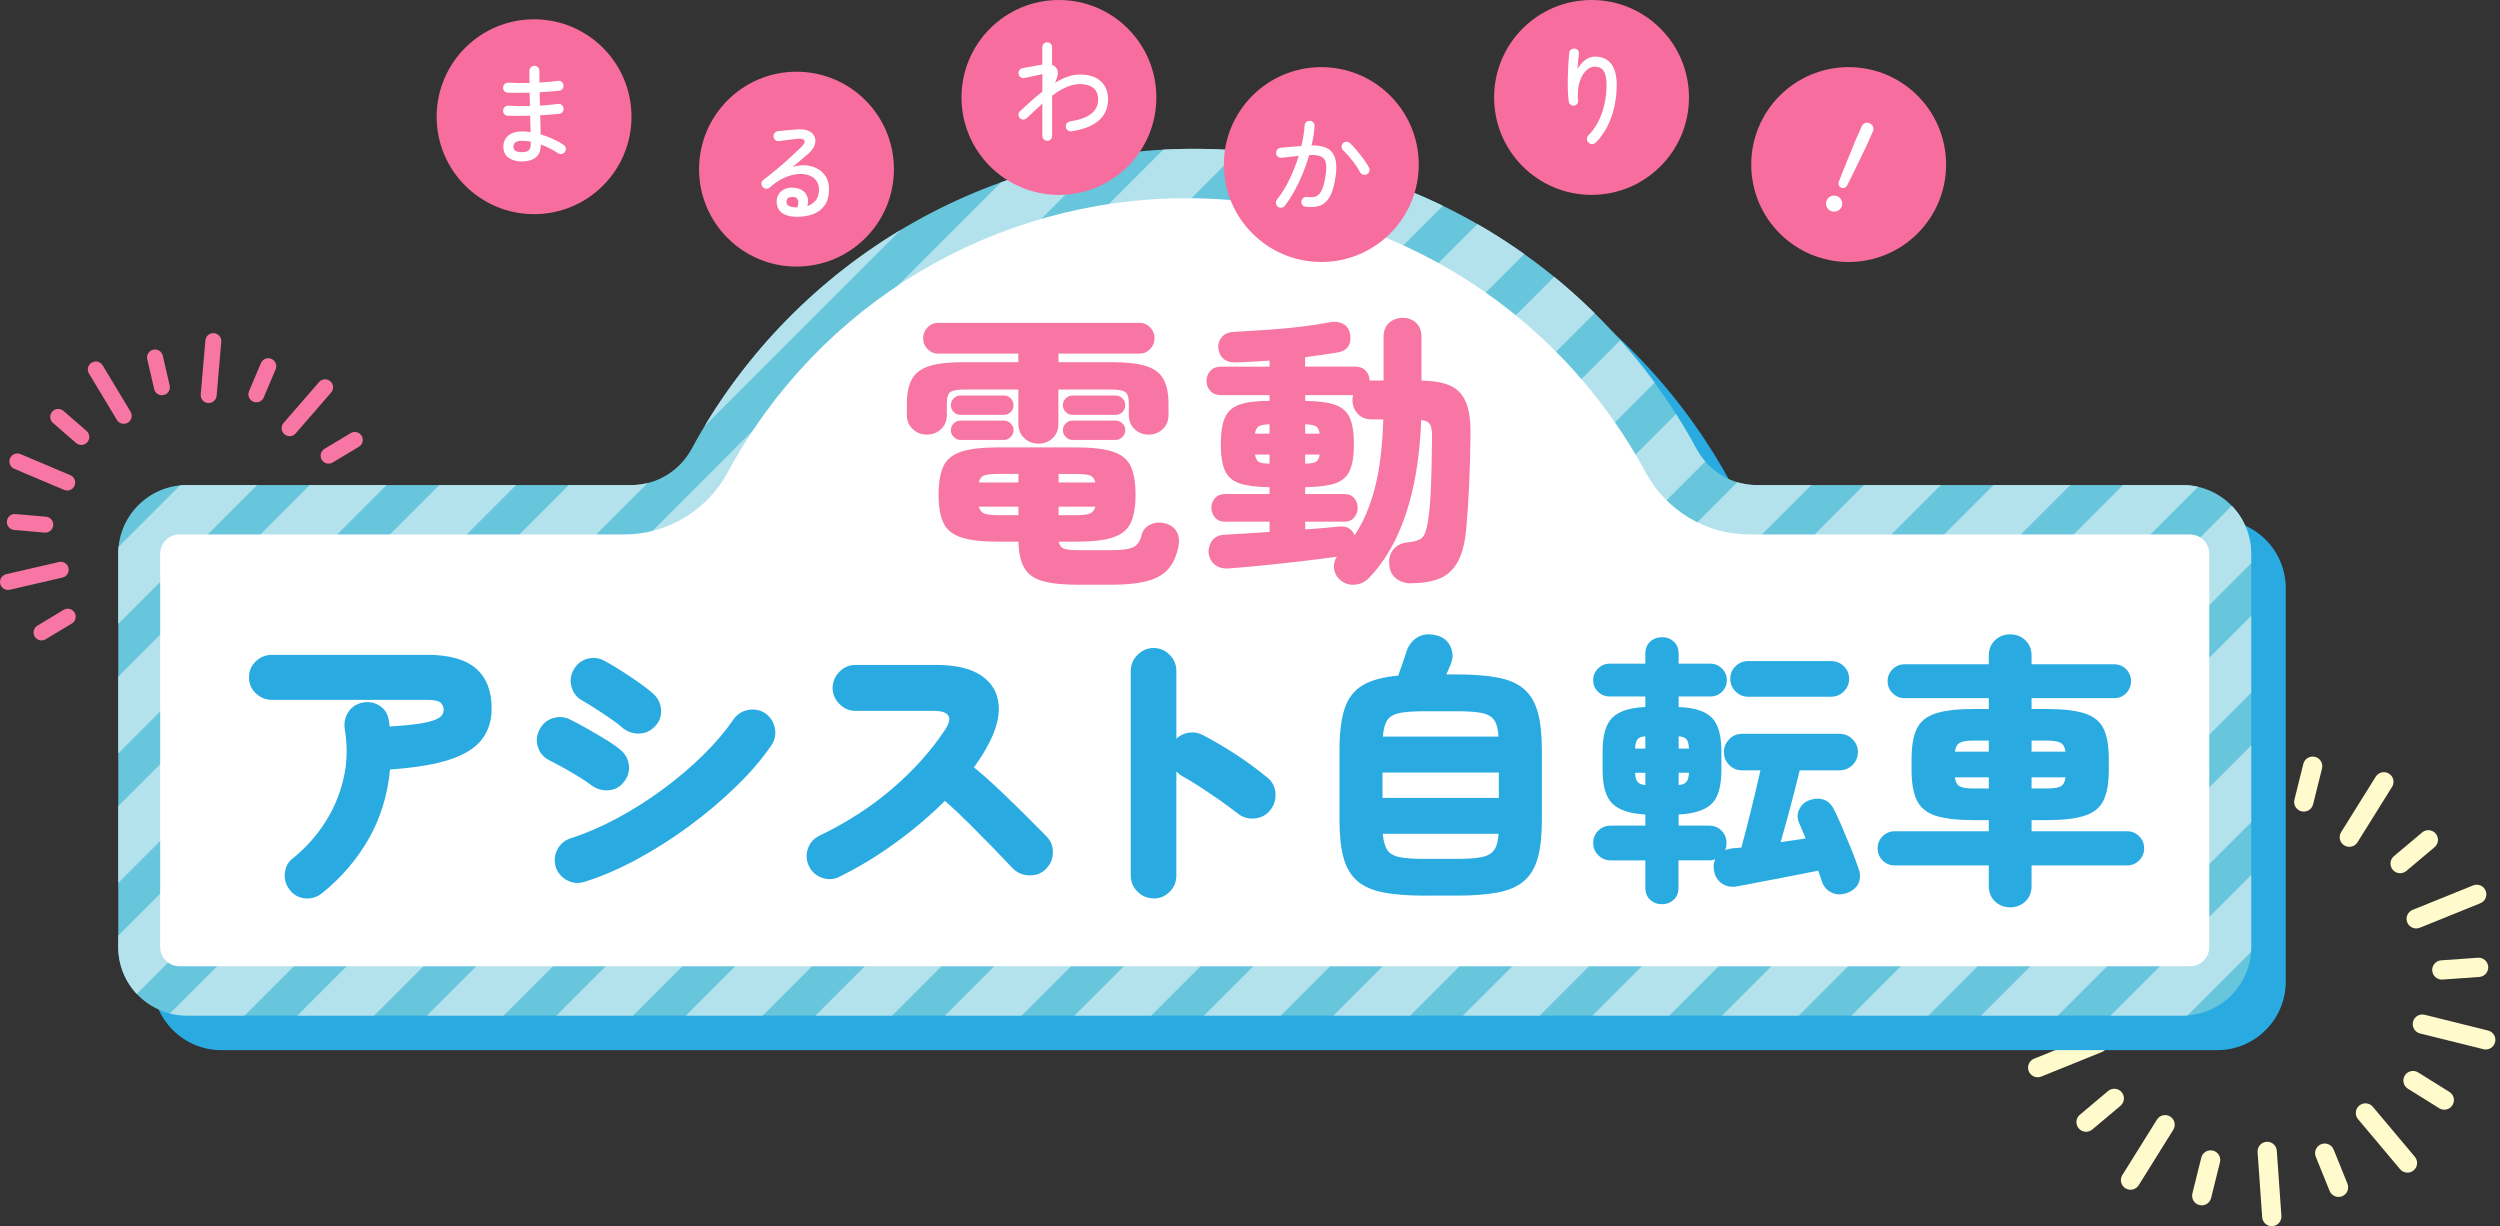 <?xml version="1.0" encoding="UTF-8"?><svg id="b" xmlns="http://www.w3.org/2000/svg" xmlns:xlink="http://www.w3.org/1999/xlink" viewBox="0 0 692 339.4"><rect x="0" y="0" width="692" height="339.4" fill="#333333" stroke="none"/><defs><style>.f{fill:#f76d9d;}.f,.g,.h,.i,.j,.k,.l{stroke-width:0px;}.m{isolation:isolate;}.g{fill:#29abe2;}.h,.n{fill:none;}.o{clip-path:url(#e);}.i{fill:#fff;}.j{fill:#fffbcc;}.k{fill:#f776a3;}.l{fill:#67c5dc;}.n{stroke:#b3e2ed;stroke-miterlimit:10;stroke-width:15.03px;}</style><clipPath id="e"><path class="h" d="M486.23,134.27c-7,0-13.36-3.92-16.69-10.09-26.68-49.41-78.93-82.98-139.03-82.98s-112.34,33.57-139.03,82.98c-3.33,6.16-9.68,10.09-16.69,10.09H51.7c-10.48,0-18.97,8.49-18.97,18.97v108.9c0,10.48,8.49,18.97,18.97,18.97h552.46c10.48,0,18.97-8.49,18.97-18.97v-108.9c0-10.48-8.49-18.97-18.97-18.97h-117.93Z"/></clipPath></defs><g id="c"><path class="j" d="M600.71,309.06c1.25.78,1.63,2.42.85,3.67l-9.57,15.34c-.78,1.25-2.42,1.63-3.67.85-1.25-.78-1.63-2.42-.85-3.67l9.57-15.34c.78-1.25,2.42-1.63,3.67-.85Z"/><path class="j" d="M613.31,318.81c.95.59,1.46,1.76,1.18,2.91l-2.46,9.9c-.36,1.43-1.8,2.3-3.23,1.94-1.43-.35-2.3-1.8-1.94-3.23l2.46-9.9c.36-1.43,1.8-2.3,3.23-1.94.28.07.54.18.77.33Z"/><path class="j" d="M628.97,316.44c.7.44,1.19,1.19,1.25,2.08l1.27,18.03c.1,1.47-1,2.74-2.47,2.85-1.47.1-2.74-1-2.85-2.47l-1.27-18.03c-.1-1.47,1-2.74,2.47-2.85.58-.04,1.14.11,1.6.4Z"/><path class="j" d="M644.89,316.93c.46.29.84.72,1.06,1.26l3.83,9.46c.55,1.36-.11,2.92-1.47,3.47-1.36.55-2.92-.11-3.47-1.47l-3.83-9.46c-.55-1.36.11-2.92,1.47-3.47.82-.33,1.71-.23,2.41.21Z"/><path class="j" d="M656.17,305.81c.23.14.44.33.63.55l11.63,13.84c.95,1.13.8,2.81-.33,3.76-1.13.95-2.81.8-3.76-.33l-11.63-13.84c-.95-1.13-.8-2.81.33-3.76.91-.76,2.17-.82,3.13-.22Z"/><path class="j" d="M669.33,296.84l8.66,5.4c1.25.78,1.63,2.42.85,3.67-.78,1.25-2.42,1.63-3.67.85l-8.66-5.4c-1.25-.78-1.63-2.42-.85-3.67s2.42-1.63,3.67-.85Z"/><path class="j" d="M574.42,236.29l8.66,5.4c1.25.78,1.63,2.42.85,3.67s-2.42,1.63-3.67.85l-8.66-5.4c-1.25-.78-1.63-2.42-.85-3.67s2.42-1.63,3.67-.85Z"/><path class="j" d="M580.49,257.32c.95.59,1.46,1.76,1.18,2.91-.36,1.43-1.8,2.3-3.23,1.94l-17.55-4.36c-1.43-.36-2.3-1.8-1.94-3.23.36-1.43,1.8-2.3,3.23-1.94l17.55,4.36c.28.07.54.18.77.33Z"/><path class="j" d="M575.1,272.31c.7.44,1.19,1.19,1.25,2.08.1,1.47-1,2.74-2.47,2.85l-10.18.72c-1.47.1-2.74-1-2.85-2.47-.1-1.47,1-2.74,2.47-2.85l10.18-.72c.58-.04,1.14.11,1.6.4Z"/><path class="j" d="M582.2,286.48c.46.29.84.72,1.06,1.26.55,1.36-.11,2.92-1.47,3.47l-16.76,6.78c-1.36.55-2.92-.11-3.47-1.47-.55-1.36.11-2.92,1.47-3.47l16.76-6.78c.82-.33,1.71-.23,2.41.21Z"/><path class="j" d="M586.65,301.77c.23.14.44.33.63.55.95,1.13.8,2.81-.33,3.76l-7.81,6.57c-1.13.95-2.81.8-3.76-.33-.95-1.13-.8-2.81.33-3.76l7.81-6.57c.91-.76,2.17-.82,3.13-.22Z"/><path class="j" d="M648.88,234c-1.25-.78-1.63-2.42-.85-3.67l9.57-15.34c.78-1.25,2.42-1.63,3.67-.85,1.25.78,1.63,2.42.85,3.67l-9.57,15.34c-.78,1.25-2.42,1.63-3.67.85Z"/><path class="j" d="M636.28,224.25c-.95-.59-1.46-1.76-1.18-2.91l2.46-9.9c.36-1.43,1.8-2.3,3.23-1.94,1.43.35,2.3,1.8,1.94,3.23l-2.46,9.9c-.36,1.43-1.8,2.3-3.23,1.94-.28-.07-.54-.18-.77-.33Z"/><path class="j" d="M620.62,226.62c-.7-.44-1.19-1.19-1.25-2.08l-1.27-18.03c-.1-1.47,1-2.74,2.47-2.85,1.47-.1,2.74,1,2.85,2.47l1.27,18.03c.1,1.47-1,2.74-2.47,2.85-.58.04-1.14-.11-1.6-.4Z"/><path class="j" d="M604.7,226.13c-.46-.29-.84-.72-1.06-1.26l-3.83-9.46c-.55-1.36.11-2.92,1.47-3.47,1.36-.55,2.92.11,3.47,1.47l3.83,9.46c.55,1.36-.11,2.92-1.47,3.47-.82.33-1.71.23-2.41-.21Z"/><path class="j" d="M593.42,237.25c-.23-.14-.44-.33-.63-.55l-11.63-13.84c-.95-1.13-.8-2.81.33-3.76,1.13-.95,2.81-.8,3.76.33l11.63,13.84c.95,1.13.8,2.81-.33,3.76-.91.76-2.17.82-3.13.22Z"/><path class="j" d="M669.1,285.74c-.95-.59-1.46-1.76-1.18-2.91.36-1.43,1.8-2.3,3.23-1.94l17.55,4.36c1.43.36,2.3,1.8,1.94,3.23-.36,1.43-1.8,2.3-3.23,1.94l-17.55-4.36c-.28-.07-.54-.18-.77-.33Z"/><path class="j" d="M674.49,270.75c-.7-.44-1.19-1.19-1.25-2.08-.1-1.47,1-2.74,2.47-2.85l10.18-.72c1.47-.1,2.74,1,2.85,2.47.1,1.47-1,2.74-2.47,2.85l-10.18.72c-.58.04-1.14-.11-1.6-.4Z"/><path class="j" d="M667.39,256.59c-.46-.29-.84-.72-1.06-1.26-.55-1.36.11-2.92,1.47-3.47l16.76-6.78c1.36-.55,2.92.11,3.47,1.47.55,1.36-.11,2.92-1.47,3.47l-16.76,6.78c-.82.33-1.71.23-2.41-.21Z"/><path class="j" d="M662.94,241.3c-.23-.14-.44-.33-.63-.55-.95-1.13-.8-2.81.33-3.76l7.81-6.57c1.13-.95,2.81-.8,3.76.33.95,1.13.8,2.81-.33,3.76l-7.81,6.57c-.91.76-2.17.82-3.13.22Z"/></g><g id="d"><path class="g" d="M495.8,143.84c-7,0-13.36-3.92-16.69-10.09-26.68-49.41-78.93-82.98-139.03-82.98s-112.34,33.57-139.03,82.98c-3.33,6.16-9.68,10.09-16.69,10.09H61.26c-10.48,0-18.97,8.49-18.97,18.97v108.9c0,10.48,8.49,18.97,18.97,18.97h552.46c10.48,0,18.97-8.49,18.97-18.97v-108.9c0-10.48-8.49-18.97-18.97-18.97h-117.93Z"/><path class="l" d="M486.23,134.27c-7,0-13.36-3.92-16.69-10.09-26.68-49.41-78.93-82.98-139.03-82.98s-112.34,33.57-139.03,82.98c-3.33,6.16-9.68,10.09-16.69,10.09H51.7c-10.48,0-18.97,8.49-18.97,18.97v108.9c0,10.48,8.49,18.97,18.97,18.97h552.46c10.48,0,18.97-8.49,18.97-18.97v-108.9c0-10.48-8.49-18.97-18.97-18.97h-117.93Z"/><g class="o"><line class="n" x1="23.51" y1="-7.97" x2="-288.28" y2="303.82"/><line class="n" x1="59.36" y1="-7.97" x2="-252.43" y2="303.82"/><line class="n" x1="95.21" y1="-7.97" x2="-216.58" y2="303.82"/><line class="n" x1="131.06" y1="-7.97" x2="-180.73" y2="303.82"/><line class="n" x1="166.91" y1="-7.97" x2="-144.88" y2="303.82"/><line class="n" x1="202.76" y1="-7.97" x2="-109.02" y2="303.82"/><line class="n" x1="238.61" y1="-7.97" x2="-73.17" y2="303.82"/><line class="n" x1="274.46" y1="-7.97" x2="-37.32" y2="303.82"/><line class="n" x1="310.31" y1="-7.97" x2="-1.47" y2="303.82"/><line class="n" x1="346.16" y1="-7.97" x2="34.38" y2="303.82"/><line class="n" x1="382.02" y1="-7.97" x2="70.23" y2="303.82"/><line class="n" x1="417.87" y1="-7.97" x2="106.08" y2="303.82"/><line class="n" x1="453.72" y1="-7.97" x2="141.93" y2="303.82"/><line class="n" x1="489.57" y1="-7.97" x2="177.78" y2="303.82"/><line class="n" x1="525.42" y1="-7.97" x2="213.63" y2="303.82"/><line class="n" x1="561.27" y1="-7.97" x2="249.48" y2="303.82"/><line class="n" x1="597.12" y1="-7.97" x2="285.33" y2="303.82"/><line class="n" x1="632.97" y1="-7.97" x2="321.18" y2="303.82"/><line class="n" x1="668.82" y1="-7.97" x2="357.03" y2="303.82"/><line class="n" x1="704.67" y1="-7.97" x2="392.88" y2="303.82"/><line class="n" x1="740.52" y1="-7.97" x2="428.73" y2="303.82"/><line class="n" x1="776.37" y1="-7.97" x2="464.58" y2="303.82"/><line class="n" x1="812.22" y1="-7.97" x2="500.43" y2="303.82"/><line class="n" x1="848.07" y1="-7.97" x2="536.28" y2="303.82"/><line class="n" x1="883.92" y1="-7.97" x2="572.13" y2="303.82"/><line class="n" x1="919.77" y1="-7.97" x2="607.98" y2="303.82"/></g><path class="i" d="M49.65,267.46c-2.93,0-5.31-2.38-5.31-5.31v-108.9c0-2.93,2.38-5.31,5.31-5.31h123.11c11.96,0,22.96-6.61,28.71-17.26,25.25-46.76,73.92-75.81,127-75.81s101.75,29.05,127,75.81c5.75,10.65,16.75,17.26,28.71,17.26h122.03c2.93,0,5.31,2.38,5.31,5.31v108.9c0,2.93-2.38,5.31-5.31,5.31H49.65Z"/><g class="m"><path class="k" d="M287.5,122.81c-1.53,0-2.84-.5-3.95-1.5-1.1-1-1.66-2.34-1.66-4.02v-9.47h-14.99c-1.84,0-3.1.22-3.79.67-.68.45-1.03,1.51-1.03,3.2v3.16c0,1.63-.54,2.95-1.62,3.95-1.08,1-2.38,1.5-3.91,1.5s-2.76-.5-3.87-1.5c-1.1-1-1.66-2.31-1.66-3.95v-3.16c0-2.79.46-5.02,1.38-6.71.92-1.68,2.51-2.89,4.77-3.63,2.26-.74,5.42-1.1,9.47-1.1h15.23v-2.37h-22.17c-1.16,0-2.14-.42-2.96-1.26-.82-.84-1.22-1.84-1.22-3s.41-2.16,1.22-3c.81-.84,1.8-1.26,2.96-1.26h55.7c1.16,0,2.14.42,2.96,1.26.81.84,1.22,1.84,1.22,3s-.41,2.16-1.22,3c-.82.84-1.8,1.26-2.96,1.26h-22.41v2.37h14.91c4.05,0,7.19.37,9.43,1.1,2.24.74,3.81,1.95,4.73,3.63.92,1.68,1.38,3.92,1.38,6.71v3.16c0,1.63-.54,2.95-1.62,3.95-1.08,1-2.38,1.5-3.91,1.5s-2.75-.5-3.83-1.5c-1.08-1-1.62-2.31-1.62-3.95v-3.16c0-1.68-.34-2.75-1.03-3.2-.68-.45-1.95-.67-3.79-.67h-14.68v9.47c0,1.68-.54,3.03-1.62,4.02-1.08,1-2.38,1.5-3.91,1.5ZM298.62,161.86c-4.21,0-7.51-.33-9.9-.99-2.39-.66-4.1-1.84-5.13-3.55-1.03-1.71-1.59-4.17-1.7-7.38h-5.44c-4.52,0-7.98-.39-10.38-1.18s-4.04-2.13-4.93-4.02c-.9-1.89-1.34-4.5-1.34-7.81s.45-6,1.34-7.89c.89-1.89,2.54-3.23,4.93-4.02,2.39-.79,5.85-1.18,10.38-1.18h21.22c4.52,0,7.98.39,10.38,1.18,2.39.79,4.04,2.13,4.93,4.02s1.34,4.52,1.34,7.89-.45,5.92-1.34,7.81c-.89,1.89-2.54,3.23-4.93,4.02-2.39.79-5.85,1.18-10.38,1.18h-4.58c.16,1,.63,1.64,1.42,1.93.79.29,2.16.43,4.1.43h8.84c3.1,0,5.21-.29,6.31-.87,1.1-.58,1.84-1.66,2.21-3.23.26-1.26,1.03-2.24,2.29-2.92,1.26-.68,2.71-.81,4.34-.39,1.47.42,2.51,1.18,3.12,2.29.6,1.1.78,2.42.51,3.95-.53,2.63-1.46,4.73-2.8,6.31-1.34,1.58-3.3,2.71-5.88,3.39-2.58.68-5.94,1.03-10.1,1.03h-8.84ZM265.88,114.84c-.74,0-1.37-.26-1.89-.79-.53-.53-.79-1.16-.79-1.89s.26-1.37.79-1.89c.53-.53,1.16-.79,1.89-.79h11.99c.74,0,1.37.26,1.89.79.53.53.79,1.16.79,1.89s-.26,1.37-.79,1.89c-.53.53-1.16.79-1.89.79h-11.99ZM265.88,121.78c-.74,0-1.37-.28-1.89-.83-.53-.55-.79-1.17-.79-1.85,0-.74.26-1.37.79-1.89.53-.53,1.16-.79,1.89-.79h11.99c.74,0,1.37.26,1.89.79.53.53.79,1.16.79,1.89,0,.68-.26,1.3-.79,1.85-.53.55-1.16.83-1.89.83h-11.99ZM270.93,133.54h10.97v-2.37h-5.37c-1.84,0-3.17.13-3.99.39-.82.26-1.35.92-1.62,1.97ZM276.53,142.61h5.37v-2.37h-10.97c.26,1,.8,1.64,1.62,1.93.82.29,2.14.43,3.99.43ZM293.02,133.54h10.18c-.26-1.05-.8-1.71-1.62-1.97-.82-.26-2.17-.39-4.06-.39h-4.5v2.37ZM293.02,142.61h4.5c1.89,0,3.25-.14,4.06-.43.81-.29,1.35-.93,1.62-1.93h-10.18v2.37ZM296.89,114.84c-.74,0-1.37-.26-1.89-.79-.53-.53-.79-1.16-.79-1.89s.26-1.37.79-1.89c.53-.53,1.16-.79,1.89-.79h11.91c.74,0,1.37.26,1.89.79.53.53.79,1.16.79,1.89s-.26,1.37-.79,1.89c-.53.53-1.16.79-1.89.79h-11.91ZM296.89,121.78c-.74,0-1.37-.28-1.89-.83-.53-.55-.79-1.17-.79-1.85,0-.74.26-1.37.79-1.89.53-.53,1.16-.79,1.89-.79h11.91c.74,0,1.37.26,1.89.79.53.53.79,1.16.79,1.89,0,.68-.26,1.3-.79,1.85-.53.55-1.16.83-1.89.83h-11.91Z"/><path class="k" d="M390.62,161.47c-1.63,0-3.03-.45-4.18-1.34-1.16-.9-1.79-2.21-1.89-3.95-.16-1.63.24-3.01,1.18-4.14.95-1.13,2.29-1.78,4.02-1.93,1.84-.16,3.13-.58,3.87-1.26.74-.68,1.29-2.24,1.66-4.66.42-2.73.7-5.94.83-9.63.13-3.68.22-8.07.28-13.18.05-1.84-.12-3.12-.51-3.83s-1.22-1.14-2.49-1.3c-.37,9.99-1.78,18.65-4.22,25.96-2.45,7.31-5.85,13.23-10.22,17.75-1.11,1.16-2.46,1.79-4.06,1.89-1.61.1-3.01-.42-4.22-1.58-.84-.84-1.32-1.84-1.42-3-.11-1.16.16-2.21.79-3.16-2.68.37-5.8.76-9.35,1.18-3.55.42-7.13.81-10.73,1.18-3.6.37-6.9.66-9.9.87-1.53.1-2.79-.24-3.79-1.03-1-.79-1.58-1.92-1.74-3.39-.05-1.26.3-2.38,1.06-3.35.76-.97,1.85-1.49,3.27-1.54,1.74-.1,3.7-.22,5.88-.36,2.18-.13,4.41-.28,6.67-.43v-2.84h-12.39c-1.16,0-2.07-.39-2.72-1.18-.66-.79-.99-1.68-.99-2.68s.33-1.88.99-2.64c.66-.76,1.56-1.14,2.72-1.14h12.39v-1.89c-3.58-.05-6.34-.41-8.29-1.07-1.95-.66-3.3-1.84-4.06-3.55-.76-1.71-1.14-4.14-1.14-7.3s.38-5.6,1.14-7.34c.76-1.74,2.12-2.95,4.06-3.63,1.95-.68,4.71-1.03,8.29-1.03v-1.58h-13.41c-1.26,0-2.25-.38-2.96-1.14-.71-.76-1.07-1.7-1.07-2.8s.36-2.04,1.07-2.8c.71-.76,1.7-1.14,2.96-1.14h13.41v-1.66c-1.58.11-3.14.2-4.7.28-1.55.08-3.01.15-4.38.2-1.63.05-2.85-.28-3.67-.99-.82-.71-1.3-1.75-1.46-3.12-.05-1.1.3-2.09,1.06-2.96.76-.87,1.88-1.33,3.35-1.38,2.89-.16,5.9-.34,9.03-.55,3.13-.21,6.17-.49,9.11-.83,2.95-.34,5.6-.75,7.97-1.22,1.52-.32,2.83-.21,3.91.32,1.08.53,1.75,1.39,2.01,2.6.32,1.42.2,2.6-.35,3.55-.55.95-1.54,1.55-2.96,1.81-1.32.21-2.74.43-4.26.67-1.53.24-3.13.46-4.81.67v2.6h13.89c1.21,0,2.17.38,2.88,1.14.71.76,1.07,1.67,1.07,2.72h3.87v-12.07c0-1.68.51-2.98,1.54-3.91,1.03-.92,2.27-1.38,3.75-1.38s2.71.46,3.71,1.38c1,.92,1.5,2.22,1.5,3.91v12.07c3.16.05,5.73.49,7.73,1.3,2,.82,3.48,2.29,4.46,4.42.97,2.13,1.43,5.17,1.38,9.11-.05,5.26-.18,10.03-.39,14.32-.21,4.29-.47,8.25-.79,11.87-.37,4-1.17,7.09-2.41,9.27-1.24,2.18-2.92,3.69-5.05,4.54-2.13.84-4.72,1.26-7.77,1.26ZM347.38,120.04h4.02v-2.6c-1.42.05-2.41.24-2.96.55-.55.32-.91,1-1.07,2.05ZM351.41,128.33v-2.52h-4.02c.16,1.05.51,1.74,1.07,2.05.55.32,1.54.47,2.96.47ZM374.92,148.21c2.42-3.58,4.3-7.96,5.64-13.14,1.34-5.18,2.12-11.51,2.33-18.98h-3.23c-1.63,0-2.92-.53-3.87-1.58-.95-1.05-1.42-2.31-1.42-3.79,0-.26.01-.5.04-.71.03-.21.07-.42.12-.63h-13.25v1.58c3.58.05,6.34.42,8.28,1.1,1.95.68,3.3,1.88,4.06,3.59.76,1.71,1.14,4.14,1.14,7.3s-.38,5.59-1.14,7.3c-.76,1.71-2.12,2.89-4.06,3.55-1.95.66-4.71,1.01-8.28,1.07v1.89h10.81c1.21,0,2.13.38,2.76,1.14.63.76.95,1.64.95,2.64s-.32,1.89-.95,2.68c-.63.79-1.55,1.18-2.76,1.18h-10.81v2.13c1.84-.1,3.58-.24,5.21-.39,1.63-.16,3.08-.29,4.34-.39,1.05-.1,1.93.08,2.64.55.71.47,1.2,1.1,1.46,1.89ZM361.27,120.04h4.02c-.16-1.05-.51-1.74-1.06-2.05-.55-.32-1.54-.5-2.96-.55v2.6ZM361.27,128.33c1.42,0,2.41-.16,2.96-.47.55-.32.91-1,1.06-2.05h-4.02v2.52Z"/></g><g class="m"><path class="g" d="M89.08,247.28c-1.37,1.09-2.91,1.56-4.63,1.39-1.72-.16-3.13-.93-4.22-2.3-1.09-1.37-1.56-2.93-1.39-4.67.16-1.75.93-3.14,2.3-4.18,3.44-2.79,6.37-6.04,8.77-9.76,2.41-3.72,4.13-7.79,5.17-12.22,1.04-4.43,1.15-9.05.33-13.86-.22-1.75.13-3.31,1.06-4.67.93-1.37,2.24-2.21,3.94-2.54,1.75-.33,3.33-.01,4.76.94,1.42.96,2.24,2.31,2.46,4.06.05.27.1.55.12.82.03.27.07.55.12.82,3.39-.22,6.07-.48,8.04-.78,1.97-.3,3.46-.66,4.47-1.07,1.01-.41,1.67-.85,1.97-1.31.3-.46.45-.94.45-1.44,0-.87-.3-1.56-.9-2.05-.6-.49-1.83-.74-3.69-.74h-42.89c-1.75,0-3.25-.6-4.51-1.8-1.26-1.2-1.89-2.68-1.89-4.43s.63-3.22,1.89-4.43c1.26-1.2,2.76-1.8,4.51-1.8h42.89c6.12,0,10.63,1.26,13.53,3.77,2.9,2.52,4.35,6.21,4.35,11.07,0,3.34-.89,6.18-2.67,8.53-1.78,2.35-4.71,4.21-8.81,5.58-4.1,1.37-9.65,2.3-16.65,2.79-.66,7-2.61,13.37-5.86,19.11-3.25,5.74-7.58,10.8-13,15.17Z"/><path class="g" d="M163.68,217.35c-.77-.6-1.83-1.32-3.2-2.17-1.37-.85-2.8-1.69-4.31-2.54-1.5-.85-2.86-1.57-4.06-2.17-1.59-.76-2.65-1.98-3.2-3.65-.55-1.67-.41-3.27.41-4.8.76-1.58,1.98-2.65,3.65-3.2,1.67-.55,3.27-.44,4.8.33,1.26.6,2.8,1.42,4.63,2.46,1.83,1.04,3.62,2.09,5.37,3.16,1.75,1.07,3.09,2.01,4.02,2.83,1.37,1.15,2.13,2.58,2.3,4.31.16,1.72-.33,3.27-1.48,4.63-1.09,1.37-2.5,2.11-4.22,2.21-1.72.11-3.29-.35-4.72-1.39ZM161.79,244.08c-1.64.55-3.24.41-4.8-.41s-2.61-2.05-3.16-3.69c-.49-1.69-.34-3.31.45-4.84.79-1.53,2.04-2.57,3.73-3.12,4.1-1.31,8.32-3.13,12.67-5.45,4.35-2.32,8.57-4.99,12.67-8,4.1-3.01,7.84-6.18,11.23-9.51,3.39-3.33,6.2-6.64,8.45-9.92.98-1.42,2.34-2.3,4.06-2.62,1.72-.33,3.29-.03,4.71.9,1.42.98,2.31,2.34,2.67,4.06.36,1.72.04,3.32-.94,4.8-2.57,3.77-5.82,7.57-9.76,11.4-3.94,3.83-8.25,7.48-12.96,10.95-4.7,3.47-9.54,6.55-14.51,9.23-4.98,2.68-9.81,4.76-14.51,6.23ZM172.29,201.44c-.71-.66-1.74-1.45-3.08-2.38-1.34-.93-2.73-1.86-4.18-2.79-1.45-.93-2.75-1.72-3.9-2.38-1.53-.87-2.51-2.16-2.95-3.85-.44-1.69-.22-3.28.66-4.76.87-1.53,2.15-2.51,3.81-2.95,1.67-.44,3.27-.22,4.8.66,1.26.66,2.76,1.55,4.51,2.67,1.75,1.12,3.46,2.27,5.12,3.44,1.67,1.18,2.96,2.2,3.9,3.08,1.26,1.2,1.93,2.68,2.01,4.43.08,1.75-.51,3.25-1.76,4.51-1.2,1.26-2.65,1.9-4.35,1.93-1.7.03-3.23-.5-4.59-1.6Z"/><path class="g" d="M232.37,242.69c-1.53.76-3.13.86-4.8.29-1.67-.57-2.88-1.65-3.65-3.24-.77-1.58-.86-3.2-.29-4.84.57-1.64,1.65-2.84,3.24-3.61,7.6-3.66,14.32-8.01,20.17-13.04,5.85-5.03,10.66-10.39,14.43-16.07,1.26-1.86,1.6-3.22,1.03-4.1-.57-.87-1.9-1.31-3.98-1.31h-21.73c-1.69,0-3.17-.63-4.43-1.89-1.26-1.26-1.89-2.73-1.89-4.43s.63-3.25,1.89-4.51c1.26-1.26,2.73-1.89,4.43-1.89h22.39c5.41,0,9.58,1,12.5,2.99,2.92,2,4.51,4.74,4.76,8.24.25,3.5-.94,7.52-3.57,12.05-.44.82-.94,1.65-1.52,2.5-.57.85-1.16,1.71-1.76,2.58,2.46,2.02,4.92,4.21,7.38,6.56,2.46,2.35,4.8,4.62,7.01,6.81,2.21,2.19,4.11,4.1,5.7,5.74,1.2,1.2,1.79,2.69,1.76,4.47-.03,1.78-.67,3.29-1.93,4.55-1.2,1.2-2.71,1.79-4.51,1.76-1.8-.03-3.33-.64-4.59-1.85-1.48-1.58-3.27-3.46-5.37-5.62-2.11-2.16-4.32-4.4-6.64-6.72-2.32-2.32-4.61-4.47-6.85-6.44-4.16,4.16-8.79,8.08-13.9,11.77-5.11,3.69-10.21,6.77-15.29,9.23Z"/><path class="g" d="M319.31,248.67c-1.69,0-3.17-.61-4.43-1.85-1.26-1.23-1.89-2.72-1.89-4.47v-56.58c0-1.75.63-3.25,1.89-4.51,1.26-1.26,2.73-1.89,4.43-1.89s3.24.63,4.47,1.89c1.23,1.26,1.84,2.76,1.84,4.51v18.7c.98-.93,2.16-1.49,3.53-1.68,1.37-.19,2.65.04,3.85.7,3.23,1.7,6.37,3.55,9.43,5.58,3.06,2.02,5.85,4.07,8.36,6.15,1.37,1.09,2.12,2.53,2.25,4.31.14,1.78-.34,3.35-1.44,4.72-1.09,1.37-2.53,2.13-4.3,2.3-1.78.16-3.35-.3-4.71-1.39-1.53-1.2-3.24-2.46-5.12-3.77-1.89-1.31-3.73-2.55-5.54-3.73-1.8-1.17-3.42-2.14-4.84-2.91-.22-.16-.45-.34-.7-.53-.25-.19-.51-.4-.78-.62v28.78c0,1.75-.62,3.24-1.84,4.47-1.23,1.23-2.72,1.85-4.47,1.85Z"/><path class="g" d="M394.44,247.92c-4.58,0-8.39-.29-11.44-.87-3.05-.58-5.47-1.63-7.26-3.16-1.79-1.53-3.06-3.66-3.83-6.39-.76-2.73-1.14-6.23-1.14-10.49v-19.41c0-4.84.49-8.69,1.46-11.56.97-2.87,2.64-5,5.01-6.39,2.37-1.39,5.63-2.27,9.78-2.64.42-1.16.88-2.46,1.38-3.91.5-1.45.85-2.51,1.06-3.2.68-1.68,1.76-2.91,3.24-3.67,1.47-.76,3.21-.85,5.21-.28,1.68.47,2.88,1.49,3.59,3.04.71,1.55.75,3.12.12,4.69-.16.37-.34.82-.55,1.34-.21.53-.45,1.08-.71,1.66h2.76c4.58,0,8.39.29,11.44.87,3.05.58,5.47,1.63,7.26,3.16,1.79,1.53,3.06,3.66,3.83,6.39.76,2.74,1.14,6.23,1.14,10.49v19.41c0,4.26-.38,7.76-1.14,10.49-.76,2.74-2.04,4.87-3.83,6.39-1.79,1.52-4.21,2.58-7.26,3.16-3.05.58-6.86.87-11.44.87h-8.68ZM382.68,220.86h32.19v-7.02h-32.19v7.02ZM382.76,203.89h32.03c-.11-2.05-.51-3.58-1.22-4.58-.71-1-1.88-1.66-3.51-1.97-1.63-.32-3.94-.47-6.94-.47h-8.68c-3,0-5.31.16-6.94.47-1.63.32-2.79.97-3.47,1.97-.68,1-1.1,2.52-1.26,4.58ZM394.44,237.74h8.68c3,0,5.31-.16,6.94-.47,1.63-.32,2.8-.97,3.51-1.97.71-1,1.12-2.5,1.22-4.5h-32.03c.16,2,.58,3.5,1.26,4.5.68,1,1.84,1.66,3.47,1.97,1.63.32,3.95.47,6.94.47Z"/><path class="g" d="M460.08,250.29c-1.32,0-2.42-.41-3.31-1.22-.9-.82-1.34-1.93-1.34-3.35v-7.57h-9.63c-1.32,0-2.45-.47-3.39-1.42-.95-.95-1.42-2.08-1.42-3.39s.47-2.51,1.42-3.43c.95-.92,2.08-1.38,3.39-1.38h9.63v-3.08c-4.21-.21-7.23-1.2-9.07-2.96-1.84-1.76-2.76-4.85-2.76-9.27v-5.29c0-4.47.92-7.59,2.76-9.35,1.84-1.76,4.86-2.72,9.07-2.88v-2.92h-9.94c-1.21,0-2.26-.43-3.16-1.3-.89-.87-1.34-1.93-1.34-3.2s.45-2.34,1.34-3.23c.89-.89,1.95-1.34,3.16-1.34h9.94v-2.76c0-1.42.45-2.54,1.34-3.35.89-.81,2-1.22,3.31-1.22s2.34.41,3.23,1.22c.89.82,1.34,1.93,1.34,3.35v2.76h8.84c1.21,0,2.26.45,3.16,1.34.89.9,1.34,1.97,1.34,3.23s-.45,2.33-1.34,3.2c-.9.87-1.95,1.3-3.16,1.3h-8.84v2.92c4.26.16,7.3,1.12,9.11,2.88,1.81,1.76,2.72,4.88,2.72,9.35v5.29c0,4.47-.91,7.57-2.72,9.31-1.82,1.74-4.85,2.71-9.11,2.92v3.08h8.44c1.37,0,2.51.46,3.43,1.38.92.92,1.38,2.07,1.38,3.43,0,.79-.13,1.45-.39,1.97.53-.21,1.13-.37,1.82-.47.89-.1,1.79-.18,2.68-.24.37-1.31.79-2.89,1.26-4.73.47-1.84.96-3.77,1.46-5.8.5-2.02.97-3.98,1.42-5.88.45-1.89.83-3.55,1.14-4.97h-5.13c-1.37,0-2.54-.49-3.51-1.46-.97-.97-1.46-2.17-1.46-3.59s.49-2.55,1.46-3.55c.97-1,2.14-1.5,3.51-1.5h27.06c1.37,0,2.55.5,3.55,1.5,1,1,1.5,2.18,1.5,3.55s-.5,2.62-1.5,3.59c-1,.97-2.18,1.46-3.55,1.46h-11.05c-.42,1.79-.95,3.89-1.58,6.31-.63,2.42-1.28,4.84-1.93,7.26-.66,2.42-1.25,4.52-1.78,6.31,1.21-.16,2.41-.33,3.59-.51,1.18-.18,2.3-.36,3.35-.51-.32-.74-.62-1.45-.91-2.13-.29-.68-.57-1.34-.83-1.97-.63-1.37-.66-2.66-.08-3.87.58-1.21,1.45-2.05,2.6-2.52,1.47-.58,2.84-.67,4.1-.28,1.26.39,2.24,1.3,2.92,2.72.68,1.32,1.45,2.96,2.29,4.93.84,1.97,1.67,3.97,2.49,6,.81,2.03,1.49,3.8,2.01,5.33.58,1.47.6,2.83.08,4.06-.53,1.24-1.58,2.17-3.16,2.8-1.58.58-3.03.55-4.34-.08-1.32-.63-2.21-1.66-2.68-3.08-.16-.42-.32-.89-.47-1.42-.16-.53-.34-1.05-.55-1.58-2.1.42-4.55.91-7.34,1.46-2.79.55-5.52,1.08-8.21,1.58-2.68.5-4.95.93-6.79,1.3-1.68.32-3.13.05-4.34-.79-1.21-.84-1.95-2.08-2.21-3.71-.16-1.1-.03-2.1.39-3-.47.21-1.05.32-1.74.32h-8.44v7.57c0,1.42-.45,2.54-1.34,3.35-.89.81-1.97,1.22-3.23,1.22ZM452.59,207.21h2.84v-3.39c-1.05.05-1.78.33-2.17.83-.39.5-.62,1.35-.67,2.56ZM455.43,217.3v-3.39h-2.84c.05,1.16.28,1.99.67,2.49.39.5,1.12.8,2.17.91ZM464.66,207.21h2.84c-.05-1.21-.28-2.06-.67-2.56-.39-.5-1.12-.78-2.17-.83v3.39ZM464.66,217.3c1.05-.1,1.78-.41,2.17-.91.39-.5.62-1.33.67-2.49h-2.84v3.39ZM483.83,192.85c-1.32,0-2.46-.49-3.43-1.46-.97-.97-1.46-2.14-1.46-3.51s.49-2.52,1.46-3.47c.97-.95,2.12-1.42,3.43-1.42h23.04c1.37,0,2.54.47,3.51,1.42.97.95,1.46,2.1,1.46,3.47s-.49,2.54-1.46,3.51c-.97.97-2.14,1.46-3.51,1.46h-23.04Z"/><path class="g" d="M556.42,251.15c-1.63,0-3.03-.54-4.18-1.62-1.16-1.08-1.74-2.51-1.74-4.3v-5.68h-26.04c-1.32,0-2.43-.46-3.35-1.38-.92-.92-1.38-2.04-1.38-3.35s.46-2.43,1.38-3.35c.92-.92,2.04-1.38,3.35-1.38h26.04v-3.08h-4.18c-4.52,0-8.04-.41-10.53-1.22-2.5-.81-4.24-2.24-5.21-4.26-.97-2.02-1.46-4.8-1.46-8.32v-3.16c0-3.58.49-6.36,1.46-8.36.97-2,2.71-3.41,5.21-4.22,2.5-.81,6.01-1.22,10.53-1.22h4.18v-3h-23.28c-1.32,0-2.43-.46-3.35-1.38-.92-.92-1.38-2.04-1.38-3.35s.46-2.35,1.38-3.27c.92-.92,2.04-1.38,3.35-1.38h23.28v-2.37c0-1.79.58-3.22,1.74-4.3,1.16-1.08,2.55-1.62,4.18-1.62s3.02.54,4.18,1.62c1.16,1.08,1.74,2.51,1.74,4.3v2.37h22.88c1.31,0,2.42.46,3.31,1.38.89.92,1.34,2.01,1.34,3.27s-.45,2.43-1.34,3.35c-.89.92-2,1.38-3.31,1.38h-22.88v3h4.18c4.52,0,8.03.41,10.53,1.22,2.5.82,4.23,2.22,5.21,4.22.97,2,1.46,4.79,1.46,8.36v3.16c0,3.52-.49,6.3-1.46,8.32-.97,2.03-2.71,3.45-5.21,4.26-2.5.82-6.01,1.22-10.53,1.22h-4.18v3.08h26.43c1.31,0,2.43.46,3.35,1.38.92.92,1.38,2.04,1.38,3.35s-.46,2.43-1.38,3.35c-.92.92-2.04,1.38-3.35,1.38h-26.43v5.68c0,1.79-.58,3.22-1.74,4.3-1.16,1.08-2.55,1.62-4.18,1.62ZM541.11,208.07h9.39v-3.08h-4.18c-1.84,0-3.13.21-3.87.63-.74.42-1.18,1.24-1.34,2.45ZM546.32,218.25h4.18v-3.08h-9.39c.16,1.26.6,2.09,1.34,2.49.74.39,2.02.59,3.87.59ZM562.34,208.07h9.39c-.16-1.21-.6-2.02-1.34-2.45-.74-.42-2.03-.63-3.87-.63h-4.18v3.08ZM562.34,218.25h4.18c1.84,0,3.13-.2,3.87-.59.74-.39,1.18-1.22,1.34-2.49h-9.39v3.08Z"/></g><circle class="f" cx="440.54" cy="26.97" r="26.97"/><circle class="f" cx="147.83" cy="32.31" r="26.97"/><g class="m"><path class="i" d="M144.4,44.69c-1.47,0-2.68-.34-3.64-1.03s-1.43-1.71-1.43-3.08c0-1.27.46-2.29,1.38-3.05.92-.77,2.19-1.15,3.8-1.15.76,0,1.54.06,2.36.18-.02-.67-.04-1.4-.06-2.16-.02-.77-.04-1.56-.06-2.38-1.1.02-2.18.04-3.24.05-1.05.01-2.03,0-2.93-.02-.39-.02-.71-.17-.97-.44-.26-.28-.37-.61-.35-1,.02-.39.17-.72.45-.98.28-.27.61-.39,1-.37,1.8.12,3.79.15,5.98.09-.02-.63-.04-1.26-.05-1.87s-.03-1.23-.05-1.84c-1.06.02-2.11.04-3.13.05-1.02.01-1.98,0-2.88-.02-.39-.02-.71-.17-.97-.44-.26-.28-.37-.61-.35-1,.02-.39.17-.72.45-.98.28-.27.61-.39,1-.37,1.74.12,3.69.15,5.86.09-.02-.59-.03-1.18-.03-1.75v-1.63c0-.37.13-.69.4-.97.27-.28.59-.41.98-.41s.72.14.98.41c.27.28.4.6.4.97v1.56c0,.53,0,1.09.03,1.69.92-.04,1.81-.1,2.67-.18.86-.08,1.67-.17,2.42-.28.39-.06.73.02,1.03.25.3.23.48.53.54.92.04.39-.05.74-.28,1.04-.23.31-.53.48-.92.52-.78.08-1.63.16-2.55.23-.92.07-1.87.14-2.85.2,0,.59,0,1.2.02,1.83,0,.62.03,1.24.05,1.86.9-.04,1.77-.11,2.62-.2s1.63-.18,2.35-.26c.39-.06.73.03,1.03.26.3.24.48.54.54.91.04.39-.05.74-.28,1.04-.23.31-.53.48-.92.52-.76.08-1.59.16-2.49.23-.9.07-1.83.13-2.79.17.04.96.07,1.89.09,2.78s.03,1.72.03,2.5c1.23.37,2.39.81,3.5,1.32,1.1.51,2.07,1.05,2.88,1.63.33.2.53.5.6.87.07.38,0,.72-.23,1.03-.22.33-.53.52-.91.58-.38.06-.72-.01-1.03-.21-.61-.41-1.33-.83-2.15-1.26-.82-.43-1.69-.81-2.61-1.14,0,1.66-.46,2.85-1.4,3.59-.93.74-2.24,1.1-3.91,1.1ZM144.4,42.11c1.04,0,1.72-.19,2.04-.58.32-.39.48-.9.48-1.53v-.8c-.43-.08-.85-.14-1.27-.18-.42-.04-.83-.06-1.24-.06-.76,0-1.33.14-1.72.43-.39.29-.58.69-.58,1.2,0,1.02.77,1.53,2.3,1.53Z"/></g><circle class="f" cx="220.47" cy="46.82" r="26.97"/><g class="m"><path class="i" d="M220.65,60.02c-1.82,0-3.22-.37-4.2-1.1-.98-.74-1.47-1.76-1.47-3.07s.47-2.3,1.41-3.02c.94-.73,2.13-1.01,3.56-.84,1.06.12,1.89.44,2.48.95.59.51.97,1.13,1.14,1.86.16.73.13,1.48-.09,2.26.84-.29,1.58-.79,2.24-1.52.65-.73.98-1.77.98-3.14,0-.96-.26-1.78-.78-2.45s-1.24-1.17-2.16-1.47c-.92-.31-1.96-.4-3.13-.28-1.17.12-2.4.49-3.71,1.09-1.31.6-2.61,1.49-3.9,2.65-.27.25-.59.34-.98.29-.39-.05-.71-.21-.95-.48-.23-.29-.33-.62-.32-1.01,0-.39.17-.69.48-.89,1.31-1,2.6-2.04,3.88-3.11,1.28-1.07,2.49-2.14,3.64-3.19,1.15-1.05,2.18-2.03,3.1-2.93.76-.74,1.01-1.31.77-1.73-.25-.42-.83-.58-1.75-.48-.45.04-.98.1-1.6.18-.61.08-1.24.16-1.89.23-.64.07-1.22.15-1.73.23-.37.06-.71-.03-1.01-.26-.31-.23-.49-.54-.55-.91-.04-.39.05-.73.28-1.03.22-.3.53-.48.92-.54.37-.06.88-.12,1.53-.17.65-.05,1.33-.11,2.04-.17.71-.06,1.31-.11,1.83-.15,1.31-.1,2.37.05,3.17.44.81.4,1.35.95,1.63,1.64.28.7.27,1.45-.02,2.27-.29.82-.88,1.62-1.78,2.39-.53.45-1.19,1.02-1.98,1.7-.79.69-1.57,1.35-2.35,1.98,1.23-.41,2.44-.57,3.64-.48,1.2.09,2.28.4,3.25.94.97.53,1.75,1.27,2.33,2.22s.87,2.1.87,3.45c0,1.8-.38,3.26-1.15,4.39-.77,1.13-1.81,1.95-3.13,2.47s-2.83.78-4.53.78ZM220.72,57.41c.31-.86.35-1.54.14-2.06-.21-.51-.62-.79-1.21-.83-.57-.06-1.04.02-1.4.23-.36.21-.54.61-.54,1.18,0,.47.22.83.67,1.09.45.26,1.23.38,2.33.38Z"/></g><circle class="f" cx="293.11" cy="26.97" r="26.97"/><g class="m"><path class="i" d="M289.87,38.97c-.37,0-.69-.13-.95-.4-.27-.27-.4-.58-.4-.95v-8.93c-.72.63-1.44,1.29-2.16,1.98-.73.69-1.46,1.38-2.19,2.07-.27.25-.58.36-.95.35-.37-.01-.69-.15-.95-.41-.25-.29-.36-.61-.35-.98.01-.37.15-.67.41-.92,1-.92,2.02-1.85,3.05-2.78,1.03-.93,2.08-1.81,3.15-2.65v-4.82c-.41.08-.93.19-1.57.34-.63.14-1.25.28-1.86.4-.6.12-1.1.23-1.49.31-.39.08-.74.02-1.06-.18-.32-.2-.52-.5-.6-.89-.08-.37-.02-.72.18-1.04.2-.33.49-.52.86-.58.47-.1,1.05-.21,1.73-.34.68-.12,1.38-.25,2.07-.37.7-.12,1.27-.22,1.72-.31v-4.82c0-.39.13-.71.4-.97.27-.26.58-.38.95-.38s.69.13.95.38c.27.26.4.58.4.97v4.88c.49.18.9.51,1.23.98.33.45.44,1.02.34,1.72-.1.7-.36,1.46-.77,2.3,1.15-.72,2.3-1.28,3.47-1.69,1.17-.41,2.32-.61,3.47-.61,2.5,0,4.41.62,5.75,1.86,1.34,1.24,2.01,2.92,2.01,5.05,0,.82-.14,1.68-.41,2.58-.28.9-.78,1.76-1.5,2.59-.73.83-1.75,1.56-3.07,2.19-1.32.63-3.02,1.12-5.11,1.44-.39.06-.74-.02-1.04-.25-.31-.22-.49-.52-.55-.89-.06-.39.02-.74.25-1.04.22-.31.53-.49.92-.55,2.64-.41,4.59-1.12,5.86-2.13,1.27-1.01,1.9-2.33,1.9-3.94,0-1.41-.44-2.47-1.32-3.19-.88-.72-2.11-1.07-3.68-1.07-1.31,0-2.61.3-3.9.89-1.29.59-2.57,1.37-3.83,2.33v11.14c0,.37-.13.69-.4.95-.27.27-.58.4-.95.4Z"/></g><circle class="f" cx="365.74" cy="45.55" r="26.97"/><g class="m"><path class="i" d="M361.42,57.25c-.39-.04-.7-.21-.94-.52-.24-.31-.32-.64-.26-1.01.04-.39.21-.7.52-.94.31-.23.64-.32,1.01-.26.66.08,1.25.09,1.78.03.53-.06,1.02-.29,1.46-.67.44-.39.82-1.03,1.15-1.92.33-.89.6-2.13.83-3.73.18-1.31.19-2.37.02-3.18-.17-.81-.62-1.39-1.33-1.73-.72-.35-1.81-.48-3.28-.4-.47,1.66-1.05,3.32-1.73,5-.69,1.68-1.45,3.29-2.29,4.83-.84,1.54-1.75,2.95-2.73,4.22-.23.31-.53.48-.92.52-.39.04-.73-.05-1.01-.28-.31-.25-.49-.56-.54-.94-.05-.38.05-.72.29-1.03,1.33-1.64,2.5-3.52,3.51-5.65,1.01-2.13,1.86-4.27,2.53-6.44-.76.08-1.53.16-2.32.25-.79.08-1.59.17-2.41.28-.39.02-.73-.08-1.03-.31-.3-.22-.47-.53-.51-.92-.02-.39.09-.73.32-1.03.24-.3.54-.47.91-.51.98-.1,1.96-.19,2.93-.28.97-.08,1.92-.15,2.84-.21.49-2.09.79-3.97.89-5.65.02-.39.17-.71.46-.97.29-.26.62-.37,1.01-.35.37.02.68.17.94.46.26.29.37.62.35,1.01-.1,1.62-.38,3.4-.83,5.34,2.88-.04,4.82.64,5.8,2.04.98,1.4,1.28,3.5.89,6.3-.33,2.43-.84,4.31-1.53,5.63-.7,1.32-1.6,2.2-2.71,2.64-1.12.44-2.47.56-4.07.35ZM378.38,48.23c-.33.18-.68.22-1.06.11-.38-.11-.66-.33-.84-.66-.37-.7-.82-1.41-1.35-2.15-.53-.74-1.08-1.45-1.66-2.13-.57-.68-1.12-1.27-1.66-1.76-.29-.27-.44-.59-.46-.97-.02-.38.1-.71.37-1,.27-.29.59-.43.98-.44.39-.01.71.12.98.38.59.57,1.22,1.25,1.89,2.04.66.79,1.29,1.59,1.89,2.41.59.82,1.08,1.59,1.47,2.3.18.33.22.67.11,1.04s-.33.64-.66.83Z"/></g><circle class="f" cx="511.71" cy="45.55" r="26.97"/><g class="m"><path class="i" d="M506.78,58.39c-.56-.25-.95-.66-1.18-1.24-.22-.58-.21-1.15.04-1.71.25-.56.66-.95,1.24-1.16.58-.21,1.14-.2,1.71.05.56.25.96.66,1.18,1.23.23.57.22,1.14-.03,1.7-.25.56-.66.95-1.24,1.18-.58.22-1.15.21-1.71-.04ZM509.64,51.94c-.3-.13-.51-.36-.64-.67-.13-.31-.14-.63-.02-.93.24-.65.55-1.44.91-2.36.36-.92.75-1.89,1.17-2.91.42-1.01.81-1.98,1.19-2.91.38-.93.71-1.73.98-2.4.28-.67.46-1.11.55-1.32l1.54-3.48c.19-.43.49-.73.91-.89.42-.16.85-.14,1.3.06.45.2.76.51.93.93.17.42.16.85-.03,1.28l-1.54,3.48c-.09.21-.29.64-.61,1.29-.31.66-.69,1.44-1.12,2.34-.43.9-.89,1.85-1.37,2.83-.48.98-.94,1.92-1.38,2.81-.44.89-.82,1.65-1.14,2.26-.15.29-.38.5-.69.62-.31.12-.62.11-.94-.03Z"/></g><g class="m"><path class="i" d="M439.71,39.49c-.29-.27-.44-.6-.45-1.01-.01-.41.12-.75.38-1.01.98-.94,1.86-2.13,2.62-3.56.77-1.43,1.37-3.04,1.79-4.83.43-1.79.64-3.67.64-5.63,0-1.7-.26-2.96-.78-3.77-.52-.82-1.38-1.23-2.56-1.23-.82,0-1.62.39-2.39,1.17-.78.78-1.38,1.87-1.79,3.28-.42,1.41-.54,3.07-.35,4.97.04.35-.06.65-.29.92-.24.27-.53.42-.88.46-.33.02-.63-.08-.92-.29-.29-.21-.45-.49-.49-.81-.14-.98-.23-2.1-.26-3.34-.03-1.25-.03-2.51,0-3.79.03-1.28.08-2.48.15-3.61.07-1.12.15-2.06.23-2.79.04-.37.21-.66.51-.89.3-.22.63-.32,1-.28.37.02.67.18.91.48.24.3.32.63.26,1-.06.51-.13,1.15-.21,1.9-.08.76-.14,1.52-.18,2.3.59-1.06,1.31-1.91,2.16-2.53.85-.62,1.74-.94,2.68-.94,1.94,0,3.43.66,4.46,1.98,1.03,1.32,1.55,3.26,1.55,5.81,0,2.07-.21,4.08-.64,6.04s-1.07,3.79-1.93,5.48c-.86,1.69-1.92,3.18-3.19,4.46-.27.27-.6.41-1,.43-.4.02-.74-.1-1.03-.37Z"/></g><path class="k" d="M35.39,116.99c1.05-.63,1.38-1.99.75-3.03l-7.73-12.84c-.63-1.05-1.99-1.38-3.03-.75-1.05.63-1.38,1.99-.75,3.03l7.73,12.84c.63,1.05,1.99,1.38,3.03.75Z"/><path class="k" d="M45.96,109.08c.8-.48,1.23-1.44,1.01-2.39l-1.91-8.24c-.28-1.19-1.46-1.93-2.65-1.65-1.19.28-1.93,1.46-1.65,2.65l1.91,8.24c.28,1.19,1.46,1.93,2.65,1.65.23-.05.45-.14.64-.26Z"/><path class="k" d="M58.9,111.24c.59-.35,1-.97,1.06-1.7l1.29-14.93c.11-1.22-.79-2.29-2.01-2.39-1.22-.11-2.29.79-2.39,2.01l-1.29,14.93c-.11,1.22.79,2.29,2.01,2.39.48.04.94-.07,1.33-.31Z"/><path class="k" d="M72.11,111.05c.39-.23.7-.58.89-1.03l3.3-7.79c.48-1.12-.05-2.42-1.17-2.9-1.12-.48-2.42.05-2.9,1.17l-3.3,7.79c-.48,1.12.05,2.42,1.17,2.9.68.29,1.42.21,2-.14Z"/><path class="k" d="M81.31,120.42c.19-.12.37-.27.53-.45l9.82-11.32c.8-.92.7-2.32-.22-3.12-.92-.8-2.32-.7-3.12.22l-9.82,11.32c-.8.92-.7,2.32.22,3.12.74.64,1.79.71,2.59.22Z"/><path class="k" d="M92.1,128.02l7.25-4.36c1.05-.63,1.38-1.99.75-3.03s-1.99-1.38-3.03-.75l-7.25,4.36c-1.05.63-1.38,1.99-.75,3.03.63,1.05,1.99,1.38,3.03.75Z"/><path class="k" d="M12.64,176.95l7.25-4.36c1.05-.63,1.38-1.99.75-3.03-.63-1.05-1.99-1.38-3.03-.75l-7.25,4.36c-1.05.63-1.38,1.99-.75,3.03.63,1.05,1.99,1.38,3.03.75Z"/><path class="k" d="M17.95,159.6c.8-.48,1.23-1.44,1.01-2.39-.28-1.19-1.46-1.93-2.65-1.65l-14.6,3.38c-1.19.28-1.93,1.46-1.65,2.65.28,1.19,1.46,1.93,2.65,1.65l14.6-3.38c.23-.05.45-.14.64-.26Z"/><path class="k" d="M13.68,147.11c.59-.35,1-.97,1.06-1.7.11-1.22-.79-2.29-2.01-2.39l-8.43-.73c-1.22-.11-2.29.79-2.39,2.01-.11,1.22.79,2.29,2.01,2.39l8.43.73c.48.04.94-.07,1.33-.31Z"/><path class="k" d="M19.75,135.46c.39-.23.7-.58.89-1.03.48-1.12-.05-2.42-1.17-2.9l-13.8-5.84c-1.12-.48-2.42.05-2.9,1.17-.48,1.12.05,2.42,1.17,2.9l13.8,5.84c.68.29,1.42.21,2-.14Z"/><path class="k" d="M23.64,122.85c.19-.12.37-.27.53-.45.8-.92.7-2.32-.22-3.12l-6.39-5.54c-.92-.8-2.32-.7-3.12.22-.8.92-.7,2.32.22,3.12l6.39,5.54c.74.64,1.79.71,2.59.22Z"/></g></svg>